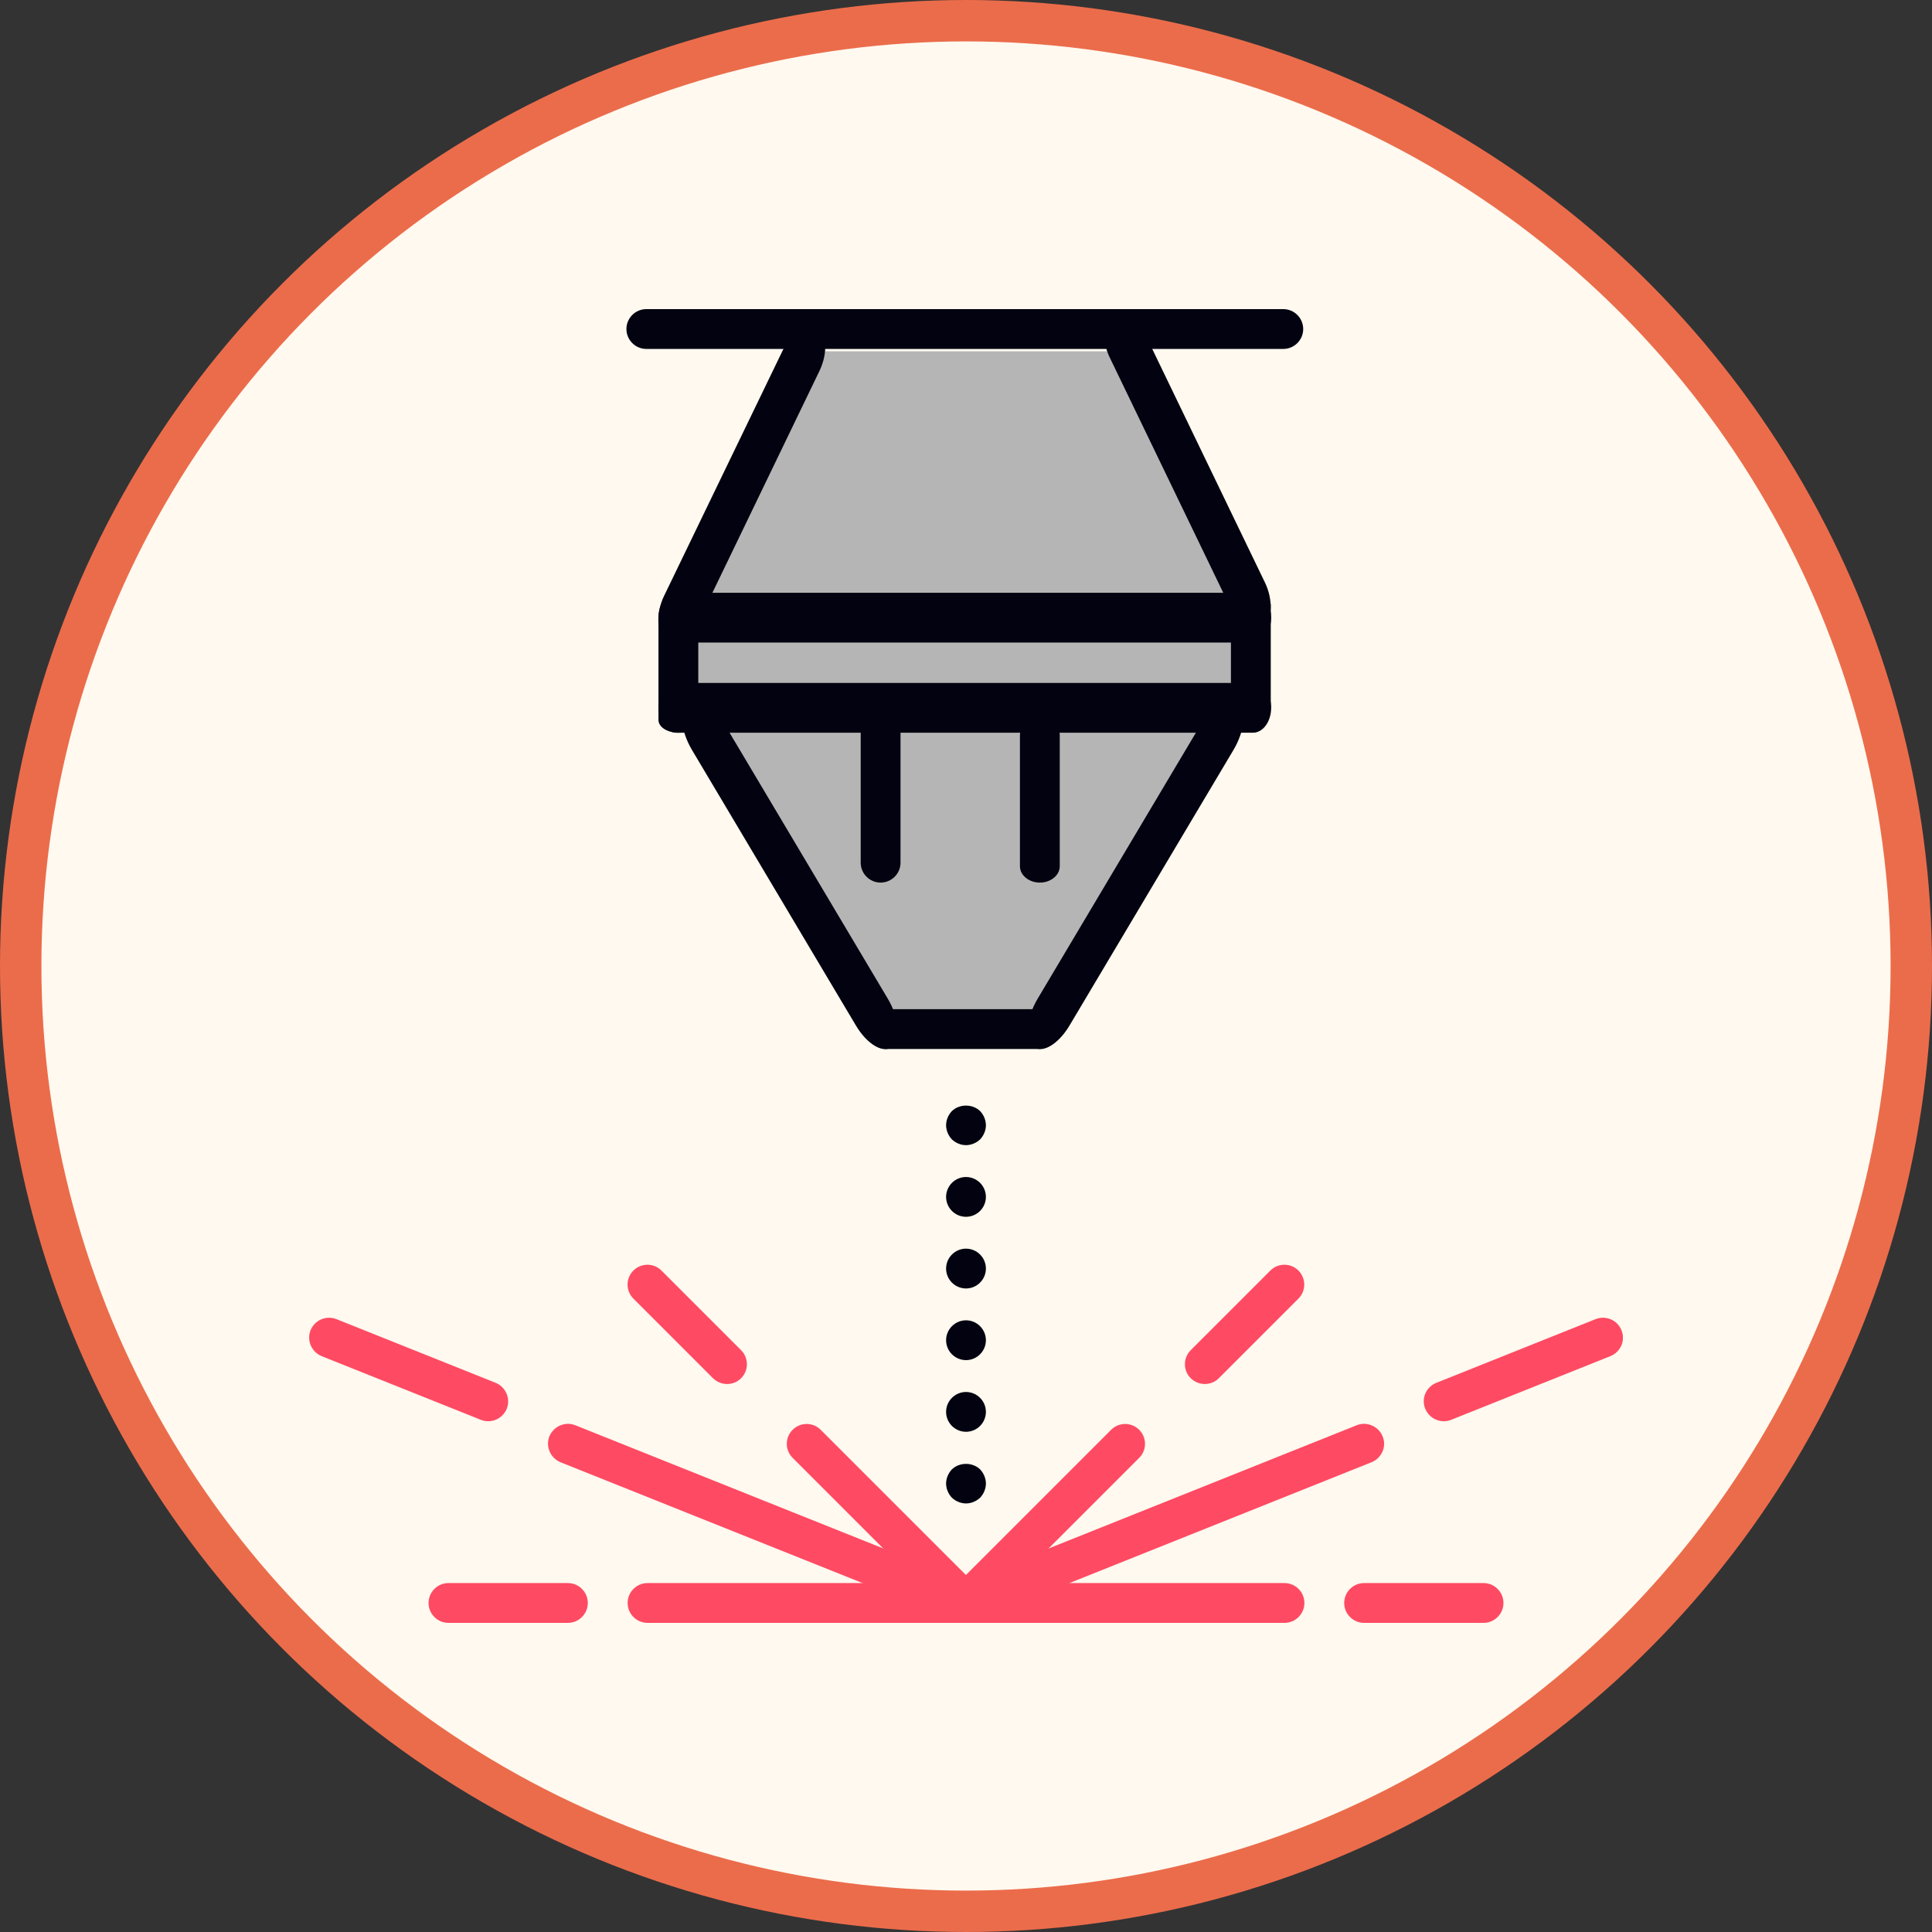 <svg width="140" height="140" viewBox="0 0 140 140" fill="none" xmlns="http://www.w3.org/2000/svg">
<rect x="0" y="0" width="140" height="140" fill="#333333" stroke="none"/>
<circle cx="70" cy="70" r="68.5" fill="#FFF9EF" stroke="#EB6C4B" stroke-width="3"/>
<g clip-path="url(#clip0_230_6663)">
<path d="M70 82.982C69.625 82.982 69.25 82.823 68.976 82.564C68.716 82.289 68.558 81.914 68.558 81.539C68.558 81.164 68.716 80.789 68.976 80.515C69.524 79.982 70.476 79.982 71.024 80.515C71.284 80.789 71.442 81.164 71.442 81.539C71.442 81.914 71.284 82.289 71.024 82.564C70.75 82.823 70.375 82.982 70 82.982Z" fill="#020210"/>
<path d="M68.558 102.31C68.558 101.517 69.207 100.868 70 100.868C70.793 100.868 71.442 101.517 71.442 102.31C71.442 103.104 70.793 103.753 70 103.753C69.207 103.753 68.558 103.104 68.558 102.31ZM68.558 97.118C68.558 96.324 69.207 95.675 70 95.675C70.793 95.675 71.442 96.324 71.442 97.118C71.442 97.911 70.793 98.56 70 98.56C69.207 98.56 68.558 97.911 68.558 97.118ZM68.558 91.925C68.558 91.132 69.207 90.482 70 90.482C70.793 90.482 71.442 91.132 71.442 91.925C71.442 92.718 70.793 93.367 70 93.367C69.207 93.367 68.558 92.718 68.558 91.925ZM68.558 86.732C68.558 85.939 69.207 85.29 70 85.29C70.793 85.29 71.442 85.939 71.442 86.732C71.442 87.525 70.793 88.174 70 88.174C69.207 88.174 68.558 87.525 68.558 86.732Z" fill="#020210"/>
<path d="M70 108.945C69.625 108.945 69.25 108.787 68.976 108.527C68.716 108.253 68.558 107.878 68.558 107.503C68.558 107.128 68.716 106.753 68.976 106.479C69.524 105.945 70.476 105.945 71.024 106.479C71.284 106.753 71.442 107.128 71.442 107.503C71.442 107.878 71.284 108.253 71.024 108.527C70.75 108.787 70.375 108.945 70 108.945Z" fill="#020210"/>
<path d="M70.001 117.6H46.922C46.129 117.6 45.48 116.951 45.48 116.158C45.48 115.364 46.129 114.715 46.922 114.715H70.001C70.794 114.715 71.443 115.364 71.443 116.158C71.443 116.951 70.794 117.6 70.001 117.6Z" fill="#FF4A63"/>
<path d="M41.152 117.6H32.497C31.704 117.6 31.055 116.951 31.055 116.158C31.055 115.364 31.704 114.715 32.497 114.715H41.152C41.945 114.715 42.594 115.364 42.594 116.158C42.594 116.951 41.945 117.6 41.152 117.6Z" fill="#FF4A63"/>
<path d="M93.079 117.6H70C69.207 117.6 68.558 116.951 68.558 116.158C68.558 115.364 69.207 114.715 70 114.715H93.079C93.872 114.715 94.521 115.364 94.521 116.158C94.521 116.951 93.872 117.6 93.079 117.6Z" fill="#FF4A63"/>
<path d="M107.503 117.6H98.849C98.055 117.6 97.406 116.951 97.406 116.158C97.406 115.364 98.055 114.715 98.849 114.715H107.503C108.297 114.715 108.946 115.364 108.946 116.158C108.946 116.951 108.297 117.6 107.503 117.6Z" fill="#FF4A63"/>
<path d="M70.001 117.6C69.626 117.6 69.265 117.456 68.977 117.182C68.414 116.619 68.414 115.71 68.977 115.148L80.516 103.609C81.079 103.046 81.987 103.046 82.55 103.609C83.112 104.171 83.112 105.08 82.55 105.642L71.01 117.182C70.722 117.47 70.361 117.6 69.986 117.6H70.001Z" fill="#FF4A63"/>
<path d="M70 117.6C69.625 117.6 69.264 117.456 68.976 117.182L57.437 105.642C56.874 105.08 56.874 104.171 57.437 103.609C57.999 103.046 58.908 103.046 59.47 103.609L71.01 115.148C71.572 115.71 71.572 116.619 71.01 117.182C70.721 117.47 70.361 117.6 69.986 117.6H70Z" fill="#FF4A63"/>
<path d="M87.309 100.291C86.934 100.291 86.574 100.147 86.285 99.873C85.723 99.31 85.723 98.401 86.285 97.839L92.055 92.069C92.617 91.507 93.526 91.507 94.089 92.069C94.651 92.632 94.651 93.54 94.089 94.103L88.319 99.873C88.031 100.161 87.67 100.291 87.295 100.291H87.309Z" fill="#FF4A63"/>
<path d="M52.691 100.291C52.316 100.291 51.956 100.147 51.667 99.873L45.898 94.103C45.335 93.54 45.335 92.632 45.898 92.069C46.46 91.507 47.369 91.507 47.931 92.069L53.701 97.839C54.264 98.401 54.264 99.31 53.701 99.873C53.413 100.161 53.052 100.291 52.677 100.291H52.691Z" fill="#FF4A63"/>
<path d="M70 117.6C69.424 117.6 68.89 117.254 68.659 116.691C68.356 115.956 68.717 115.119 69.467 114.816L98.315 103.277C99.051 102.988 99.888 103.349 100.19 104.085C100.493 104.82 100.133 105.657 99.383 105.96L70.534 117.499C70.361 117.571 70.174 117.6 70 117.6Z" fill="#FF4A63"/>
<path d="M104.619 102.988C104.042 102.988 103.508 102.642 103.277 102.08C102.974 101.344 103.335 100.507 104.085 100.204L115.624 95.589C116.36 95.3 117.197 95.646 117.499 96.396C117.802 97.132 117.442 97.969 116.692 98.272L105.152 102.887C104.979 102.959 104.792 102.988 104.619 102.988Z" fill="#FF4A63"/>
<path d="M70 117.6C69.827 117.6 69.64 117.571 69.467 117.499L40.618 105.96C39.883 105.657 39.522 104.82 39.81 104.085C40.113 103.349 40.95 102.988 41.685 103.277L70.534 114.816C71.27 115.119 71.63 115.956 71.342 116.691C71.111 117.254 70.577 117.6 70 117.6Z" fill="#FF4A63"/>
<path d="M35.383 102.988C35.209 102.988 35.022 102.959 34.849 102.887L23.309 98.272C22.574 97.969 22.213 97.132 22.502 96.396C22.805 95.661 23.627 95.3 24.377 95.589L35.916 100.204C36.652 100.507 37.013 101.344 36.724 102.08C36.493 102.642 35.96 102.988 35.383 102.988Z" fill="#FF4A63"/>
<path d="M82.896 25.458H58.374L48.407 50.008L91.593 50.643L82.896 25.458Z" fill="#B5B5B5"/>
<path d="M64.144 75.856H74.933L91.261 47.397L48.263 46.647L64.144 75.856Z" fill="#B5B5B5"/>
<path d="M92.993 25.285H46.835C46.042 25.285 45.393 24.636 45.393 23.842C45.393 23.049 46.042 22.4 46.835 22.4H92.993C93.786 22.4 94.435 23.049 94.435 23.842C94.435 24.636 93.786 25.285 92.993 25.285Z" fill="#020210"/>
<path d="M90.8 53.095H49.027C48.306 53.095 47.715 52.287 47.715 51.292C47.715 50.297 48.306 49.489 49.027 49.489H90.8C91.521 49.489 92.113 50.297 92.113 51.292C92.113 52.287 91.521 53.095 90.8 53.095Z" fill="#020210"/>
<path d="M90.8 46.561H49.027C48.306 46.561 47.715 45.753 47.715 44.758C47.715 43.762 48.306 42.955 49.027 42.955H90.8C91.521 42.955 92.113 43.762 92.113 44.758C92.113 45.753 91.521 46.561 90.8 46.561Z" fill="#020210"/>
<path d="M64.663 75.842C65.298 75.308 65.153 73.75 64.331 72.366L52.446 52.388C51.624 51.003 50.441 50.325 49.806 50.859C49.171 51.393 49.316 52.951 50.138 54.335L62.023 74.313C62.846 75.698 64.028 76.376 64.663 75.842Z" fill="#020210"/>
<path d="M74.862 75.842C74.227 75.308 74.371 73.75 75.194 72.366L87.079 52.388C87.901 51.003 89.084 50.325 89.719 50.859C90.353 51.393 90.209 52.951 89.387 54.335L77.501 74.313C76.679 75.698 75.496 76.376 74.862 75.842Z" fill="#020210"/>
<path d="M48.263 46.388C47.585 45.868 47.513 44.44 48.119 43.185L56.903 25.011C57.509 23.756 58.547 23.165 59.24 23.669C59.932 24.174 59.99 25.617 59.384 26.872L50.614 45.046C50.008 46.301 48.97 46.892 48.277 46.388H48.263Z" fill="#020210"/>
<path d="M49.157 53.095C48.364 53.095 47.715 52.691 47.715 52.172V44.83C47.715 44.325 48.364 43.907 49.157 43.907C49.951 43.907 50.6 44.31 50.6 44.83V52.172C50.6 52.677 49.951 53.095 49.157 53.095Z" fill="#020210"/>
<path d="M91.521 45.421C92.199 44.902 92.271 43.474 91.666 42.219L82.896 24.044C82.29 22.789 81.251 22.198 80.559 22.703C79.867 23.208 79.809 24.65 80.415 25.905L89.185 44.08C89.79 45.334 90.829 45.926 91.521 45.421Z" fill="#020210"/>
<path d="M90.642 52.114C91.435 52.114 92.084 51.71 92.084 51.191V43.849C92.084 43.344 91.435 42.926 90.642 42.926C89.848 42.926 89.199 43.33 89.199 43.849V51.191C89.199 51.696 89.848 52.114 90.642 52.114Z" fill="#020210"/>
<path d="M63.812 63.956C63.019 63.956 62.37 63.307 62.37 62.514V50.974C62.37 50.181 63.019 49.532 63.812 49.532C64.606 49.532 65.255 50.181 65.255 50.974V62.514C65.255 63.307 64.606 63.956 63.812 63.956Z" fill="#020210"/>
<path d="M75.352 63.956C74.558 63.956 73.909 63.422 73.909 62.773V53.282C73.909 52.633 74.558 52.099 75.352 52.099C76.145 52.099 76.794 52.633 76.794 53.282V62.773C76.794 63.422 76.145 63.956 75.352 63.956Z" fill="#020210"/>
<path d="M75.165 73.13H64.26C63.463 73.13 62.817 73.776 62.817 74.573C62.817 75.369 63.463 76.015 64.26 76.015H75.165C75.961 76.015 76.607 75.369 76.607 74.573C76.607 73.776 75.961 73.13 75.165 73.13Z" fill="#020210"/>
</g>
<defs>
<clipPath id="clip0_230_6663">
<rect width="95.2" height="95.2" fill="white" transform="translate(22.4 22.4)"/>
</clipPath>
</defs>
</svg>
